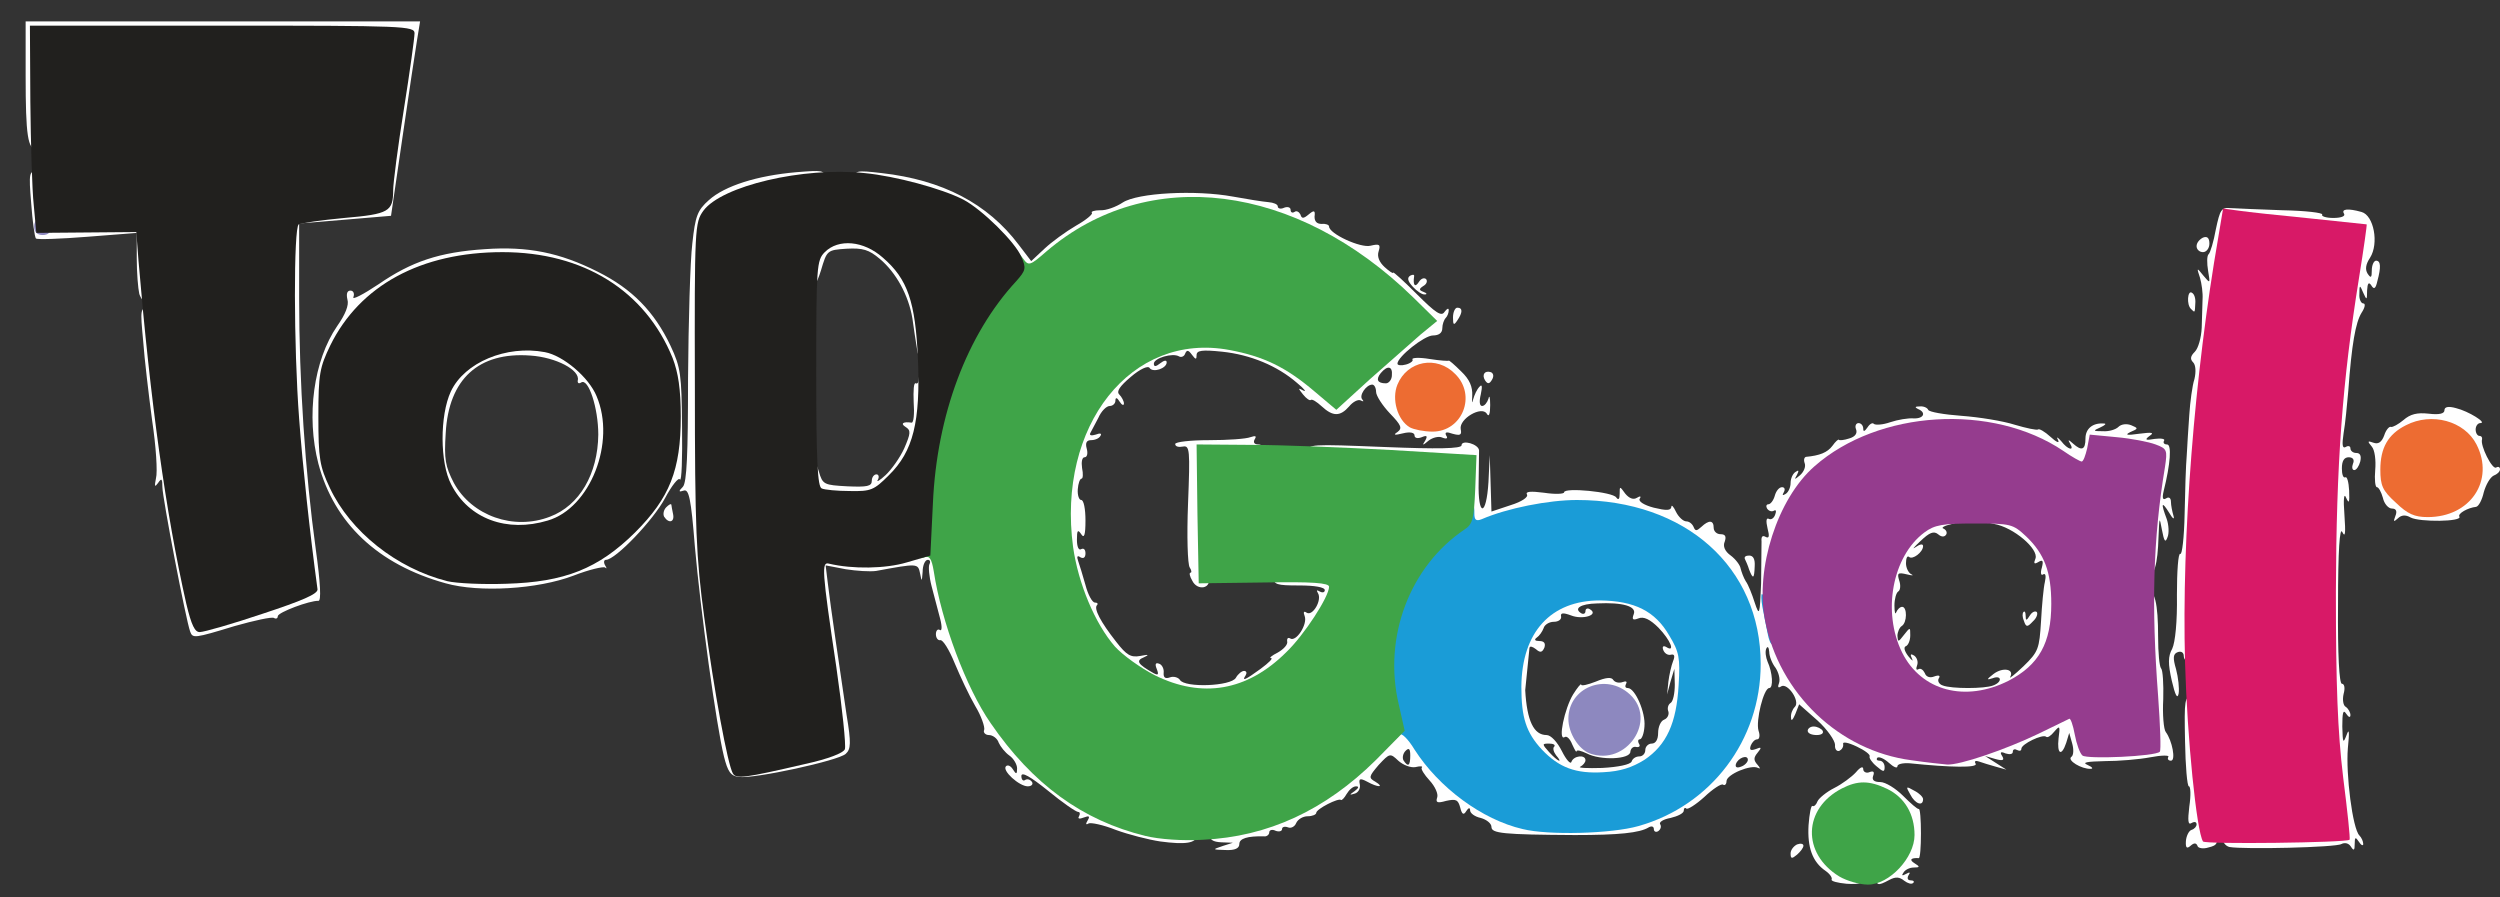 <svg xmlns="http://www.w3.org/2000/svg" width="585" height="210" viewBox="0 0 5850 2100" cursor="move" xmlns:v="https://vecta.io/nano"><rect x="0" y="0" width="5850" height="2100" fill="#333333" stroke="none"/><g fill="#fff"><path d="M4286 2058c2-4-4-13-14-20-31-21-43-55-40-107 2-27 6-47 9-45 4 2 9-3 12-11 3-7 21-22 39-31s41-26 51-37c10-12 17-15 17-7 0 6 7 10 14 7 10-4 13-1 9 9-3 9 2 14 17 14 12 0 36 15 53 32 18 18 34 32 37 31s5 25 5 57-2 58-5 58c-19-1-23 4-10 12s13 10-2 10c-9 0-20 5-24 12-5 7-3 8 6 3s11-4 6 3c-4 7-2 12 5 12s9 3 6 6c-4 4-13 1-21-5-11-9-20-10-35-2-28 15-31 14-31-12 0-13 9-32 21-43 33-30 41-51 28-76-16-33-50-58-77-58-24 0-92 58-92 78 0 17 49 70 70 77 11 4 20 15 20 26 0 16-6 19-39 17-21-2-37-6-35-10zm-96-61c0-8 7-17 15-21 8-3 15-2 15 3s-7 14-15 21c-12 10-15 10-15-3zm-1330-17l25-8-27-1c-20-1-28-6-28-20s10-20 40-25c108-17 232-88 328-185 73-75 106-82 137-25 31 59 111 131 180 164 88 42 178 50 286 24 43-10 79-21 79-25 0-3 22-20 49-38 63-40 118-115 142-192 24-78 24-114-3-195-38-116-138-203-273-239-80-20-137-19-220 6-39 12-89 23-112 26l-43 5v-80-79l-180-8c-170-7-180-8-180-27s5-19 180-12c124 5 180 4 180-4 0-14 40-3 41 12l-1 74c-2 82 18 82 23 0l3-63 2 66 2 66 45-15c26-8 42-19 38-25-4-7 9-8 40-4 26 4 47 3 47-1 0-12 114-1 122 12 5 7 8 4 8-8 0-19 0-19 13-1 9 11 19 15 27 10s11-4 7 2 10 15 33 21c29 7 40 7 41-2 0-6 5-1 11 12 6 12 17 22 24 22s14 6 17 13c4 10 7 10 18 0 18-17 29-16 29 2 0 8 7 15 16 15 11 0 14 5 10 17-5 11 0 23 14 33 12 9 22 23 23 30 2 8 7 22 12 30 6 8 15 31 21 50 11 33 12 30 15-45l1-98c-1-11 2-15 9-11 9 5 10-1 5-20-4-17-3-25 3-22 5 3 12-1 15-10 3-8 2-12-3-9s-12 1-16-5c-3-5-2-10 3-10s12-9 15-20 10-20 17-20c6 0 8 5 4 12s-3 8 4 4 12-16 12-26 5-22 12-26c7-5 8-3 3 7-7 12-6 12 7 1 9-8 14-20 11-28s-1-14 3-15c32-3 50-10 62-26 7-10 14-16 15-14s12 1 24-3c14-4 20-12 16-22-3-7 0-14 6-14s11 6 11 13c0 8 3 7 10-3 5-8 12-12 15-8 4 3 21 2 38-4 18-6 42-10 55-9 24 1 30-14 10-22-8-4-7-6 4-6 9-1 18 3 20 8s37 11 78 14 97 12 125 21c27 8 51 13 54 11 2-3 16 5 29 17 14 13 22 16 18 8-5-9-2-8 7 2 16 21 32 24 21 6-6-10-4-10 7 0 20 18 29 15 29-12 0-23 17-37 43-35 7 0 3 4-8 9-18 8-18 9 6 9 14 1 30-4 36-10 7-7 20-8 30-4 17 7 17 8-2 16-14 7-8 8 20 4 31-4 37-3 25 5-12 9-10 11 12 7 15-2 25 0 22 4-3 5 0 9 7 9 11 0 8 45-8 109-4 17-2 22 6 17 6-4 11-1 11 8 0 8 3 23 6 33s-2 7-10-7c-18-29-20-23-6 14 5 14 6 34 2 43-5 14-8 10-13-17-6-32-6-31-8 15-2 67-10 95-29 95-13 0-14-13-8-95 3-52 9-115 12-139l6-44-53-11c-56-12-69-6-69 32 0 27-67 23-112-8-95-65-221-88-328-61-137 35-220 97-272 204-29 59-33 76-33 152 0 71 4 94 27 143 56 119 189 215 314 225 71 5 137-12 241-64 37-19 81-34 99-34 29 0 32 3 40 43l9 42h60 60l-4-177c-3-153-1-178 12-178 19 0 27 30 27 111 0 36 3 69 7 73s6 37 5 72c-2 36 1 71 6 77 15 20 24 67 12 67-6 0-9-4-6-9 3-4-16-4-42 1s-74 9-107 9c-42 1-54 3-40 9 11 5 14 9 7 9-21 1-56-20-45-28 5-3 6-17 2-31l-7-25-7 23c-11 33-22 27-18-10 4-30 3-31-10-16-8 10-16 15-19 12-8-7-58 17-58 28 0 5-4 6-10 3-5-3-10-2-10 4s-7 7-17 4c-11-5-14-3-8 6 6 10 2 12-16 7l-24-7 25 16 25 16-25-7c-14-4-31-9-39-12s-12-1-8 5c6 10-58 9-155-1-16-1-28 2-28 7 0 6-9 2-20-8s-23-15-27-12c-3 4-1 7 5 7 7 0 12 7 12 15 0 12-3 12-19-2-11-9-18-20-16-23 2-4-11-14-30-23-21-10-34-12-32-6 1 7-3 13-9 16-6 2-11-4-10-14 0-10-18-36-41-57l-43-38-9 23c-6 14-10 18-10 8-1-8 3-19 9-25 13-13-17-57-32-48-7 5-9 2-5-8 3-9-1-24-8-35-8-10-15-27-15-38-1-11-4-14-7-7s-1 20 3 30c12 26 14 62 4 62-13 0-32 77-25 100 4 11 2 20-3 20-6 0-12 7-15 14-4 11-1 13 11 9 14-6 15-4 5 8s-10 18 0 29c6 7 7 10 1 7-16-9-74 15-74 31 0 7-4 11-8 8s-24 10-44 29c-20 18-39 30-42 27s-6-1-6 5-14 13-31 17c-17 3-28 10-24 15 3 5 1 12-5 16-5 3-10 1-10-5s-5-8-12-4c-21 13-70 18-173 18-169-1-195-4-195-19 0-8-11-17-25-21-14-3-25-11-25-18s-4-6-9 2c-6 10-10 8-14-8-5-19-10-21-33-16-21 6-25 4-21-8 3-8-5-26-18-40-12-13-21-27-18-30s-3-4-15-1c-11 2-29-5-40-15-19-18-20-18-46 10-23 27-24 30-8 39 23 14 6 14-19 0-17-9-20-7-17 7 2 9-4 19-12 21-13 4-13 3 0-6 9-7 11-11 3-11-7 0-16 8-22 18-5 9-11 15-13 14-5-6-58 21-58 30 0 4-9 8-20 8s-23 7-27 16c-3 8-12 13-19 10-8-3-14-1-14 4s-7 7-15 4c-8-4-15-2-15 4 0 5-6 10-12 9-39-1-58 5-58 18 0 10-10 15-32 14-31-1-32-1-8-9zm1230-202c0-13-23-5-28 10-2 7 2 10 12 6 9-3 16-11 16-16zm-790-10c0-16-3-19-11-11-6 6-8 16-5 22 11 17 16 13 16-11zm1815 200c1-12 7-24 13-26 7-2 12-8 12-13 0-6-5-7-12-3-8 5-9-5-5-39 4-26 3-47-1-47s-8-47-9-105c-2-99-1-105 17-105 17 0 20 7 20 48 0 45 21 203 35 268 6 27 4 32-17 37-12 4-25 2-26-4-3-7-8-7-16 0-9 8-12 5-11-11z"/><path d="M5217 1982c-9-2-17-12-17-23 0-18 8-19 131-19h132l-7-62c-40-381-28-868 29-1227 9-51 14-95 13-96-4-3-227-25-250-25-20 0-22 7-53 222-28 194-55 534-55 696 0 84-3 102-15 102-8 0-15-7-15-15s-6-12-14-9c-11 4-12 13-4 40 5 19 8 45 6 57-3 14-8 4-16-30-9-40-9-57 1-75 7-15 12-63 11-126 0-55 3-99 8-96 4 3 9-39 10-93s3-116 5-138c1-22 4-65 6-95s7-68 12-83c4-17 3-33-3-39-8-8-6-15 4-25 8-8 15-33 16-56l2-67c1-14-2-36-6-50-8-24-8-25 8-5 16 19 16 19 11-11-3-18-3-35 1-39 4-3 12-30 17-58 10-47 13-52 35-50 14 1 69 3 122 5 53 1 94 6 92 10-3 4 9 8 26 8 18 0 29-4 25-10-7-11 9-13 41-4 29 8 41 74 20 107-10 15-12 27-6 37 8 12 10 10 10-7 0-13 5-23 10-23 11 0 12 15 3 48-4 18-8 20-14 10-6-9-9-6-10 12 0 23-1 23-9 5-8-19-9-19-9 3-1 12 4 22 9 22 6 0 4 10-4 22-14 23-23 73-31 183-3 33-7 77-11 99-4 27-3 36 5 32 6-4 11-2 11 3 0 6 6 11 14 11 9 0 12 7 9 20-3 11-9 20-14 20s-6-7-3-15c4-9 0-15-10-15-11 0-16 9-16 26 0 14 3 23 8 21 4-3 8 11 9 31 1 28 0 32-7 17-5-13-7 2-4 40 3 43 2 54-5 40-6-13-10 42-10 168-1 121 3 187 9 187s8 10 4 24c-3 13-1 27 5 30 6 4 11 13 11 19 0 7-4 6-10-3-7-11-9-2-9 30 1 39 2 41 10 20 6-17 7-8 3 31-5 60 11 188 27 204 5 5 9 14 9 20 0 5-5 3-10-5-8-12-10-12-10 5 0 15-2 17-9 6-5-8-14-10-22-6-12 8-228 13-262 7zm-2502-13c-27-4-74-16-104-27-30-12-59-18-64-15-6 4-7 1-2-7 6-10 4-12-9-7-10 4-15 3-11-3 3-6 2-10-2-10-5 0-37-22-71-50-41-33-62-45-62-34 0 8 4 13 9 9 5-3 12-1 16 5 3 5-1 10-10 10-20 0-61-37-51-47 4-4 11-1 16 7 8 13 10 12 10-2 0-9-8-23-18-30s-21-21-25-30c-3-10-14-18-23-18-8 0-14-6-11-12 2-7-7-33-21-56-14-24-35-69-48-100-13-32-28-56-34-54-5 1-10-5-10-14 0-8 4-13 9-10 5 4 6-7 1-26l-20-76c-6-23-8-47-5-52 3-6 1-10-4-10-6 0-12 12-12 28-2 24-2 24-6 4-5-24-5-24-103-6-14 2-46 0-71-4l-47-9 5 41c6 52 29 208 44 309 11 66 10 80-2 91-17 16-215 59-250 54-19-2-26-12-35-48-18-73-55-343-68-491-9-113-14-135-26-131s-13 2-2-9c9-10 12-75 12-253 1-133 5-275 10-316 7-65 12-78 39-102 37-33 112-57 204-65 62-5 67-5 67 14 0 17-9 21-60 26-80 9-168 45-194 80-20 28-21 39-20 380 0 302 3 375 22 512 22 165 56 352 65 362 7 6 195-36 201-45 2-4-7-72-19-152-13-80-26-178-30-217-8-88-3-92 89-74 51 10 69 9 111-3 28-9 64-16 82-16 29 0 33 3 38 38 28 181 106 340 231 473 64 68 182 129 287 149 41 7 67 17 67 25 0 18-26 22-85 14zm1755-110c-11-19-10-20 9-9 12 6 21 15 21 20 0 18-19 11-30-11zm-835-33c-38-17-80-62-94-99-6-16-11-70-11-120 0-115 20-163 81-204 39-26 51-28 133-28 113 0 155 18 192 81 24 41 26 51 22 146-4 122-22 167-81 206-35 23-53 27-126 30-57 1-96-2-116-12zm183-44c2-7 10-12 18-12s14-7 14-15 7-15 15-15c9 0 15-9 15-25 0-14 6-28 14-31s12-12 10-19c-3-7-1-16 5-20 6-3 10-23 10-43l-1-37-9 30-8 30 3-30c2-16 7-38 11-48 5-12 3-17-5-15-7 2-15-3-18-11s0-11 7-7c22 14 10-16-18-45-20-20-35-27-47-22-13 5-16 3-11-10 7-18-25-28-86-25-39 1-55 12-37 23 5 3 10 1 10-5s5-8 11-4c21 13-18 25-45 14-19-7-25-6-23 3 1 7-7 12-17 12-11 0-22 7-24 15-3 8-10 18-16 22-7 5-4 8 6 8 11 0 15 5 12 15-5 12-10 13-20 4-8-6-14-8-15-3l-10 99c4 72 20 105 50 105 10 0 25 16 36 38 10 20 20 31 22 25 5-15 33-18 33-4 0 5-6 12-12 15-7 3 16 4 51 3 38-2 66-8 69-15zm-177-15c-6-8-8-17-4-20 3-4-2-7-12-7-17 0-17 1 0 20 20 22 34 28 16 7zm72-4c-13-6-23-9-24-5 0 4-4-3-10-16-5-13-13-21-18-17-16 9 0-67 20-100 10-16 19-27 19-23s16 0 34-7c24-10 37-11 41-4 4 6 14 8 22 5s11-1 8 4c-3 6-2 10 4 10 17 0 42 57 39 90-1 16-6 30-11 30-4 0-5 5-2 10 4 6 1 9-6 8-7-2-13 3-14 11 0 18-70 21-102 4zm69-50c25-23 23-48-7-67-24-16-26-16-50 8-21 21-23 27-12 50 14 30 42 34 69 9zm448-3c0-5 6-10 14-10s18 5 21 10c3 6-3 10-14 10-12 0-21-4-21-10z"/><path d="M4490 1628c-68-35-95-95-94-214 0-76 4-97 25-134 32-58 67-82 128-88 41-4 51-2 51 11 0 9-13 18-32 23-18 4-27 9-20 11 6 3 9 9 6 14-4 6-11 6-19-1-10-8-20-4-41 16-16 15-21 21-11 14s17-8 17-2c0 14-25 33-33 25-4-3-7 3-7 15 0 11 6 23 13 26 6 3 1 3-11 0-21-5-23-3-18 14 4 11 3 23-2 26s-9 18-9 33c0 16 2 22 4 16 3-7 9-13 14-13 12 0 12 37-1 45-5 3-10 14-10 23 1 15 2 15 15-2 15-19 15-19 15 1 0 12-5 23-10 25-6 2-4 11 5 23 9 11 13 14 9 6-5-10-3-12 5-7 7 5 10 15 7 23s-2 12 3 9 11 1 15 9c3 9 12 12 22 8 11-4 15-2 11 4s0 14 9 17c20 8 98 8 118 0 22-8 20-25-1-17-15 5-15 3 2-10 21-16 49-12 39 7-4 6 10-5 31-25 35-34 37-41 41-105 2-38 6-80 9-92 3-14 2-21-4-18-5 4-7-3-3-16 4-16 2-19-8-13s-12 4-7-8c8-22-51-73-97-81-23-5-36-12-36-23 0-13 10-15 55-11 44 4 62 11 86 34 47 44 59 82 59 187 0 124-22 170-100 210-72 36-173 38-240 5zm-1818-18c-108-55-172-157-192-310-34-250 60-457 229-504 132-37 282-7 388 79l31 26 87-78 86-78-43-38c-147-131-329-217-457-217-97 0-236 55-320 126-52 45-104 47-125 6-17-34-92-104-132-125-44-22-162-57-195-57-23 0-29-5-29-21 0-20 3-21 63-14 142 16 248 71 321 168l29 38 31-29c17-16 50-40 74-54 23-13 40-27 37-30s6-6 19-6c14 1 38-8 53-18 35-23 171-30 258-14 33 6 70 12 83 13 12 1 22 5 22 10s7 7 15 3c8-3 15-1 15 5s4 8 9 5c5-4 11 0 14 6 3 10 7 10 19 0 13-11 16-10 14 5 0 11 5 17 17 17 9-1 17 2 17 6 0 17 74 51 97 45 21-5 24-3 19 13-4 12 1 25 14 37 11 10 20 16 20 13s25 20 56 51c44 44 57 52 64 41 6-8 10-10 10-4s-3 14-7 18-8 15-8 24c0 11-8 17-22 17-20 0-83 50-83 66 0 4 9 5 20 2s18-9 15-12c-2-4 16-5 40-1 25 4 45 5 45 4 0-2 13 9 29 25 20 19 27 36 26 57-1 16 0 20 2 9 3-11 9-24 15-30 6-7 7-1 3 18-4 16-3 27 3 27s12-8 15-17c2-10 4-3 4 15 0 21-3 29-8 20-12-19-65 12-61 36 3 14-1 16-19 11-14-5-19-4-15 4 5 7 1 9-9 5-8-4-23 0-32 7-14 12-16 12-8 0 6-11 4-13-8-8-10 4-17 2-17-4 0-7-11-9-27-5-20 5-24 4-13-3 12-9 9-16-18-44-17-18-32-41-32-50s-4-17-9-17c-14 0-32 26-23 35 4 5 2 5-4 2s-18 3-27 14c-21 24-38 24-64 0-12-11-23-18-26-15-2 2-10-3-18-13-12-15-12-16 1-9 8 4 2-4-15-18-46-40-109-66-175-73-48-5-60-3-60 8s-2 11-11-1c-8-11-12-12-16-2-2 6-9 9-14 6-15-9-59 4-59 17 0 8 5 7 15-1 9-7 15-8 15-2 0 14-32 25-40 13-3-6-22 2-44 21-26 22-34 34-27 41 6 6 11 16 11 21 0 6-5 4-10-4-6-10-10-11-10-2 0 6-6 12-13 12-8 0-20 12-27 28l-19 36c-2 5 3 6 13 3 10-4 15-3 11 3-3 6-13 10-22 10-10 0-14 6-10 20 3 11 1 20-5 20s-8 11-6 25c3 14 2 25-1 25-4 0-8 11-9 25s3 25 8 25c6 0 10 21 10 48 0 34-3 43-10 32-8-12-10-9-10 13 0 16 4 26 10 22 6-3 10 1 10 10 0 10-5 13-12 9-7-5-9-2-5 9 3 9 11 34 17 56 6 23 16 41 22 41s8 3 5 6c-8 8 8 39 45 86 24 31 34 37 56 33 20-4 22-3 9 3-20 8-15 16 22 37 11 6 13 4 8-9-5-12-3-16 5-13 7 2 12 12 11 21-1 12 4 15 15 11 8-3 19 0 23 6 11 19 120 15 131-5 5-9 14-16 19-16 6 0 7 5 4 10-10 15-2 12 35-15 19-14 30-25 24-25-5 0 2-6 16-13 14-8 24-19 22-26-1-7 2-10 7-7 14 9 41-33 34-52-4-10-2-13 5-8 14 8 36-30 26-46-4-7-3-8 4-4s12 2 12-3c0-7-24-11-60-11-53 0-60-2-60-20s7-20 80-20h80v43c0 79-94 203-187 247-33 15-63 20-131 20-79 0-96-3-150-30zm702-649c22-24 18-49-11-68-19-13-24-12-42 6-26 26-26 36-1 61s32 25 54 1zm-117-83c2-21-10-24-26-5-12 15-8 24 12 24 7 0 14-9 14-19zM445 1478c-10-27-65-314-65-338 0-20-2-22-10-10-8 11-9 9-5-11 4-14 0-75-9-135-8-60-18-144-21-186-7-75-7-78 14-78 17 0 21 6 21 35 0 97 86 633 108 672 5 8 38 1 120-25 109-35 113-37 107-61-19-91-37-335-42-568l-6-273h32c17 0 31-4 31-9 0-4 34-11 76-13 84-6 93-12 94-68 1-19 11-99 23-177l23-143H518 100v130c0 104-3 130-14 130-21 0-26-33-26-172V50h461 462l-7 43c-4 23-19 125-34 227l-27 185-107 9-108 9v175c0 195 14 407 39 588 11 79 13 121 6 120-20-1-95 27-95 36 0 5-4 7-9 4s-46 6-92 19c-95 29-98 29-104 13zm4291-25c-4-9-4-18-1-21s5 1 5 9c0 12 2 12 10-1 5-8 12-11 16-8 3 4 0 14-9 22-13 14-16 14-21-1z"/><path d="M1043 1365c-159-44-261-141-298-280-29-112-11-242 44-322 19-27 28-49 24-62-3-13-1-21 7-21 7 0 10 7 7 15-4 8 23-6 59-30 77-53 142-75 249-82 100-7 175 8 264 53 80 40 132 93 170 173 24 51 26 68 27 190 1 74-1 129-5 123-3-6-19 14-35 44-27 51-116 144-138 144-5 0-6 6-2 13 4 6 4 9 0 5-4-3-38 5-74 19-84 32-221 40-299 18zm282-61c126-50 235-187 235-294 0-21 5-30 18-31 16-1 16-2 0-6-12-3-18-15-19-36-1-77-70-187-151-241-102-70-224-91-341-61-125 33-214 101-264 203-24 48-28 70-28 137 0 66 5 90 27 137 48 102 156 188 275 218 66 16 171 5 248-26zm-194-54c-46-11-81-39-105-86-17-32-21-57-20-139 0-118 17-163 75-202 41-27 154-42 223-29 44 8 104 59 122 103 17 39 18 172 3 226-14 52-69 111-117 125-44 13-129 14-181 2zm156-41c69-26 112-100 113-192 0-62-23-133-40-122-6 4-9 1-8-5 6-24-51-54-111-58-121-9-191 55-198 181-4 62-1 78 19 117 42 77 140 112 225 79zm1503 150c-6-10-8-19-4-19 3 0 2-6-2-12-5-7-7-74-4-149 5-127 4-137-12-134-10 2-18 0-18-6 0-5 36-9 79-9 44 0 87-3 97-7 12-4 15-3 10 5-4 7-1 12 8 12s16 7 16 15c0 12-14 15-66 15h-66l3 149c4 137 3 150-14 155-10 2-21-3-27-15zm1303-26c-3-10-8-21-10-25-2-5 2-8 10-8 10 0 14 9 13 25-1 30-4 31-13 8zm-2539-124c-3-6-1-16 5-22s11-9 12-6c0 2 2 12 4 22 4 19-10 23-21 6zm4051-1c5-12 2-18-8-18-8 0-18-11-21-25-4-14-10-25-14-25s-6-18-4-40c2-23-1-47-8-55-11-13-10-14 4-9 11 4 19-1 25-17 4-13 12-22 16-20 4 1 17-6 29-16 16-14 32-18 59-15 25 3 37 0 37-8s9-10 27-5c29 7 74 35 57 35-6 0-11 7-11 15s4 15 9 15c4 0 7 3 6 8-5 14 24 72 33 66 5-3 9-1 9 4 0 6-7 12-15 15-8 4-18 21-23 39-4 18-12 33-18 34-19 2-44 16-39 23 7 12-93 13-114 2-12-7-22-6-30 2-10 9-11 8-6-5zm115-43c16-9 36-28 44-43 12-24 12-31 0-54-8-15-28-35-44-43-27-14-33-14-59 0-32 16-61 51-61 74 0 15 66 81 81 81 6 0 23-7 39-15zm-3827 8c-18-7-17-103 1-103 7 0 17 15 22 33 9 31 12 32 67 35 46 2 57 0 57-13 0-8 5-15 11-15 5 0 7 6 3 13-4 6 4 2 18-11s34-41 44-63c15-35 16-42 3-50s-5-13 14-10c5 1 7-21 5-48-1-27 0-47 5-44 4 2 7-3 7-11 0-9 7-16 15-16 12 0 15 14 15 63 0 91-24 164-70 209l-38 38-83-1c-46 0-90-3-96-6zm1582-283c-8-13-1-24 14-19 6 3 7 10 2 18-6 10-10 10-16 1zm-1329-72c-3-18-8-51-11-73-9-54-38-107-76-139-26-22-40-26-78-24-46 3-46 4-60 51-20 64-41 62-41-3 0-73 20-90 110-90 64 0 72 2 106 33 50 43 73 100 81 197 5 69 4 80-10 80-10 0-18-11-21-32zm1254-75c0-13 5-23 10-23 13 0 13 11 0 30-8 12-10 11-10-7zm1727-20c-11-10-8-45 2-38 6 3 9 14 8 25-1 23-1 22-10 13zM326 688c-3-13-6-50-6-83v-60l-115 9c-63 5-118 7-121 4-3-4-8-40-11-82-6-73-5-76 16-76 19 0 21 5 21 61v61l116-7 117-7-5 31c-3 21 0 31 9 31s13 19 13 70c0 53-3 70-14 70-7 0-16-10-20-22zm2980-17c-12-13-14-21-6-26 6-3 10-3 9 2-3 20 2 27 11 13 5-8 12-11 17-7 4 5 1 12-6 16-11 7-11 10 0 14 8 3 9 6 3 6-6 1-19-8-28-18zm1834-95c0-8 7-16 15-20 10-4 15 1 15 14 0 11-7 20-15 20s-15-6-15-14z"/></g><path d="M3720 1763c-26-10-50-47-50-81 0-73 88-109 144-57 65 60-8 169-94 138zM80 530c0-13 7-20 20-20s20 7 20 20-7 20-20 20-20-7-20-20z" fill="#8d88bf"/><path d="M3563 1940c-95-22-196-97-253-186-15-25-31-40-35-35-14 23-23 8-35-55-17-89-8-213 20-289 24-63 95-143 158-178 32-18 32-18 32 4 0 16 4 19 17 14 60-26 157-45 223-45 254 0 430 157 430 384 0 178-116 331-286 379-63 18-211 22-271 7zm285-162c52-35 75-86 80-175 4-64 1-78-22-116-33-57-81-81-162-82-115 0-183 74-184 202 0 72 11 107 48 147 40 42 79 57 144 53 40-2 67-11 96-29zm288-297c-3-17-9-44-12-61-3-16-3-30-1-30 8 0 30 111 24 117-3 2-8-9-11-26z" fill="#1a9cd7"/><path d="M5606 1176c-31-28-36-40-36-77 0-51 18-83 60-104 60-31 137-10 165 45 43 84-14 170-114 170-31 0-47-7-75-34zm-2307-176c-29-17-43-66-29-100 23-56 92-69 135-25 51 50 17 135-53 135-20 0-44-5-53-10z" fill="#ed6c32"/><path d="M4473 1779c-169-22-310-156-343-328-23-121 29-284 116-360 150-132 416-148 582-36 20 14 40 25 43 25 4 0 9-14 13-31l6-32 63 6c34 3 75 11 91 17 27 10 28 13 22 53-28 168-32 326-16 536 5 69 7 127 4 130-10 11-169 18-181 9-6-5-14-27-18-49s-10-39-13-37l-72 35c-77 37-185 74-214 72-12-1-49-5-83-10zm227-186c71-37 100-88 100-180 0-75-16-117-59-158-31-29-36-30-121-30-74 0-93 3-117 21-75 56-99 186-52 281 45 90 148 117 249 66z" fill="#953c8e"/><path d="M5155 1969c-15-24-37-241-42-419-8-294 22-674 78-996l11-66 37 5c20 3 94 11 166 18l133 14c1 1-7 58-18 126-39 243-53 432-54 734 0 218 4 326 17 434 10 79 17 144 15 146-8 7-339 11-343 4z" fill="#d81967"/><path d="M4304 2051c-88-54-85-159 6-206 37-19 64-19 106 1 41 20 64 59 64 108 0 53-59 116-109 116-20 0-50-9-67-19zm-1624-95c-147-36-264-121-362-264-57-82-115-237-133-355-5-30-10-37-22-33-14 6-15-9-10-136 7-203 48-335 148-478 21-30 48-66 59-79 20-23 21-23 34-6 13 18 16 17 55-17 238-203 583-160 858 108l56 55-39 32-118 104-79 72-51-43c-67-57-119-82-199-97-230-43-404 177-366 461 12 85 51 179 98 233 18 20 60 50 93 67 111 55 216 37 307-53 43-41 101-131 101-154 0-9-39-12-152-10l-153 2-3-162-2-163 127 1c71 0 218 6 328 12l200 12-3 80c-3 69-6 82-25 94-128 86-191 252-154 409l14 62-67 68c-119 118-253 180-405 187-46 3-103-1-135-9z" fill="#3fa448"/><path d="M1715 1810c-12-20-44-192-67-365-19-140-22-208-22-542-1-372 0-382 20-410 43-58 233-103 377-88 72 7 180 36 231 62 44 23 122 100 136 134 12 27 10 32-12 57-115 124-186 313-195 520l-6 122-55 16c-50 15-127 16-182 3-18-5-17 14 17 242 14 97 23 184 20 192-3 9-39 23-94 35-142 33-160 35-168 22zm365-698c57-56 74-125 68-272-6-134-24-187-82-237-45-40-104-45-136-13-19 19-20 33-20 284 0 202 3 266 13 269 6 3 36 6 66 6 49 1 56-2 91-37zM436 1413c-48-212-84-472-112-804l-5-66-117 1-117 1-6-65c-4-36-7-145-8-242L70 60h450c428 0 450 1 450 18 0 10-11 90-25 178-14 87-25 173-25 189 0 50-10 56-114 65-54 5-101 12-107 15-12 8-12 285 1 455 8 108 25 267 43 399 1 11-37 27-128 57-71 24-138 43-147 43-12 1-20-16-32-66zm611-53c-119-30-227-116-275-218-24-51-27-69-27-167 0-100 3-115 28-167 69-140 212-218 403-218 189 0 334 90 398 248 13 34 19 72 19 137 0 125-26 190-107 271-86 85-165 116-301 120-55 2-117-1-138-6zm235-142c99-29 160-183 114-291-18-44-78-95-121-103-90-17-188 24-220 92-26 56-26 167 1 218 41 80 130 113 226 84z" fill="#21201e"/></svg>